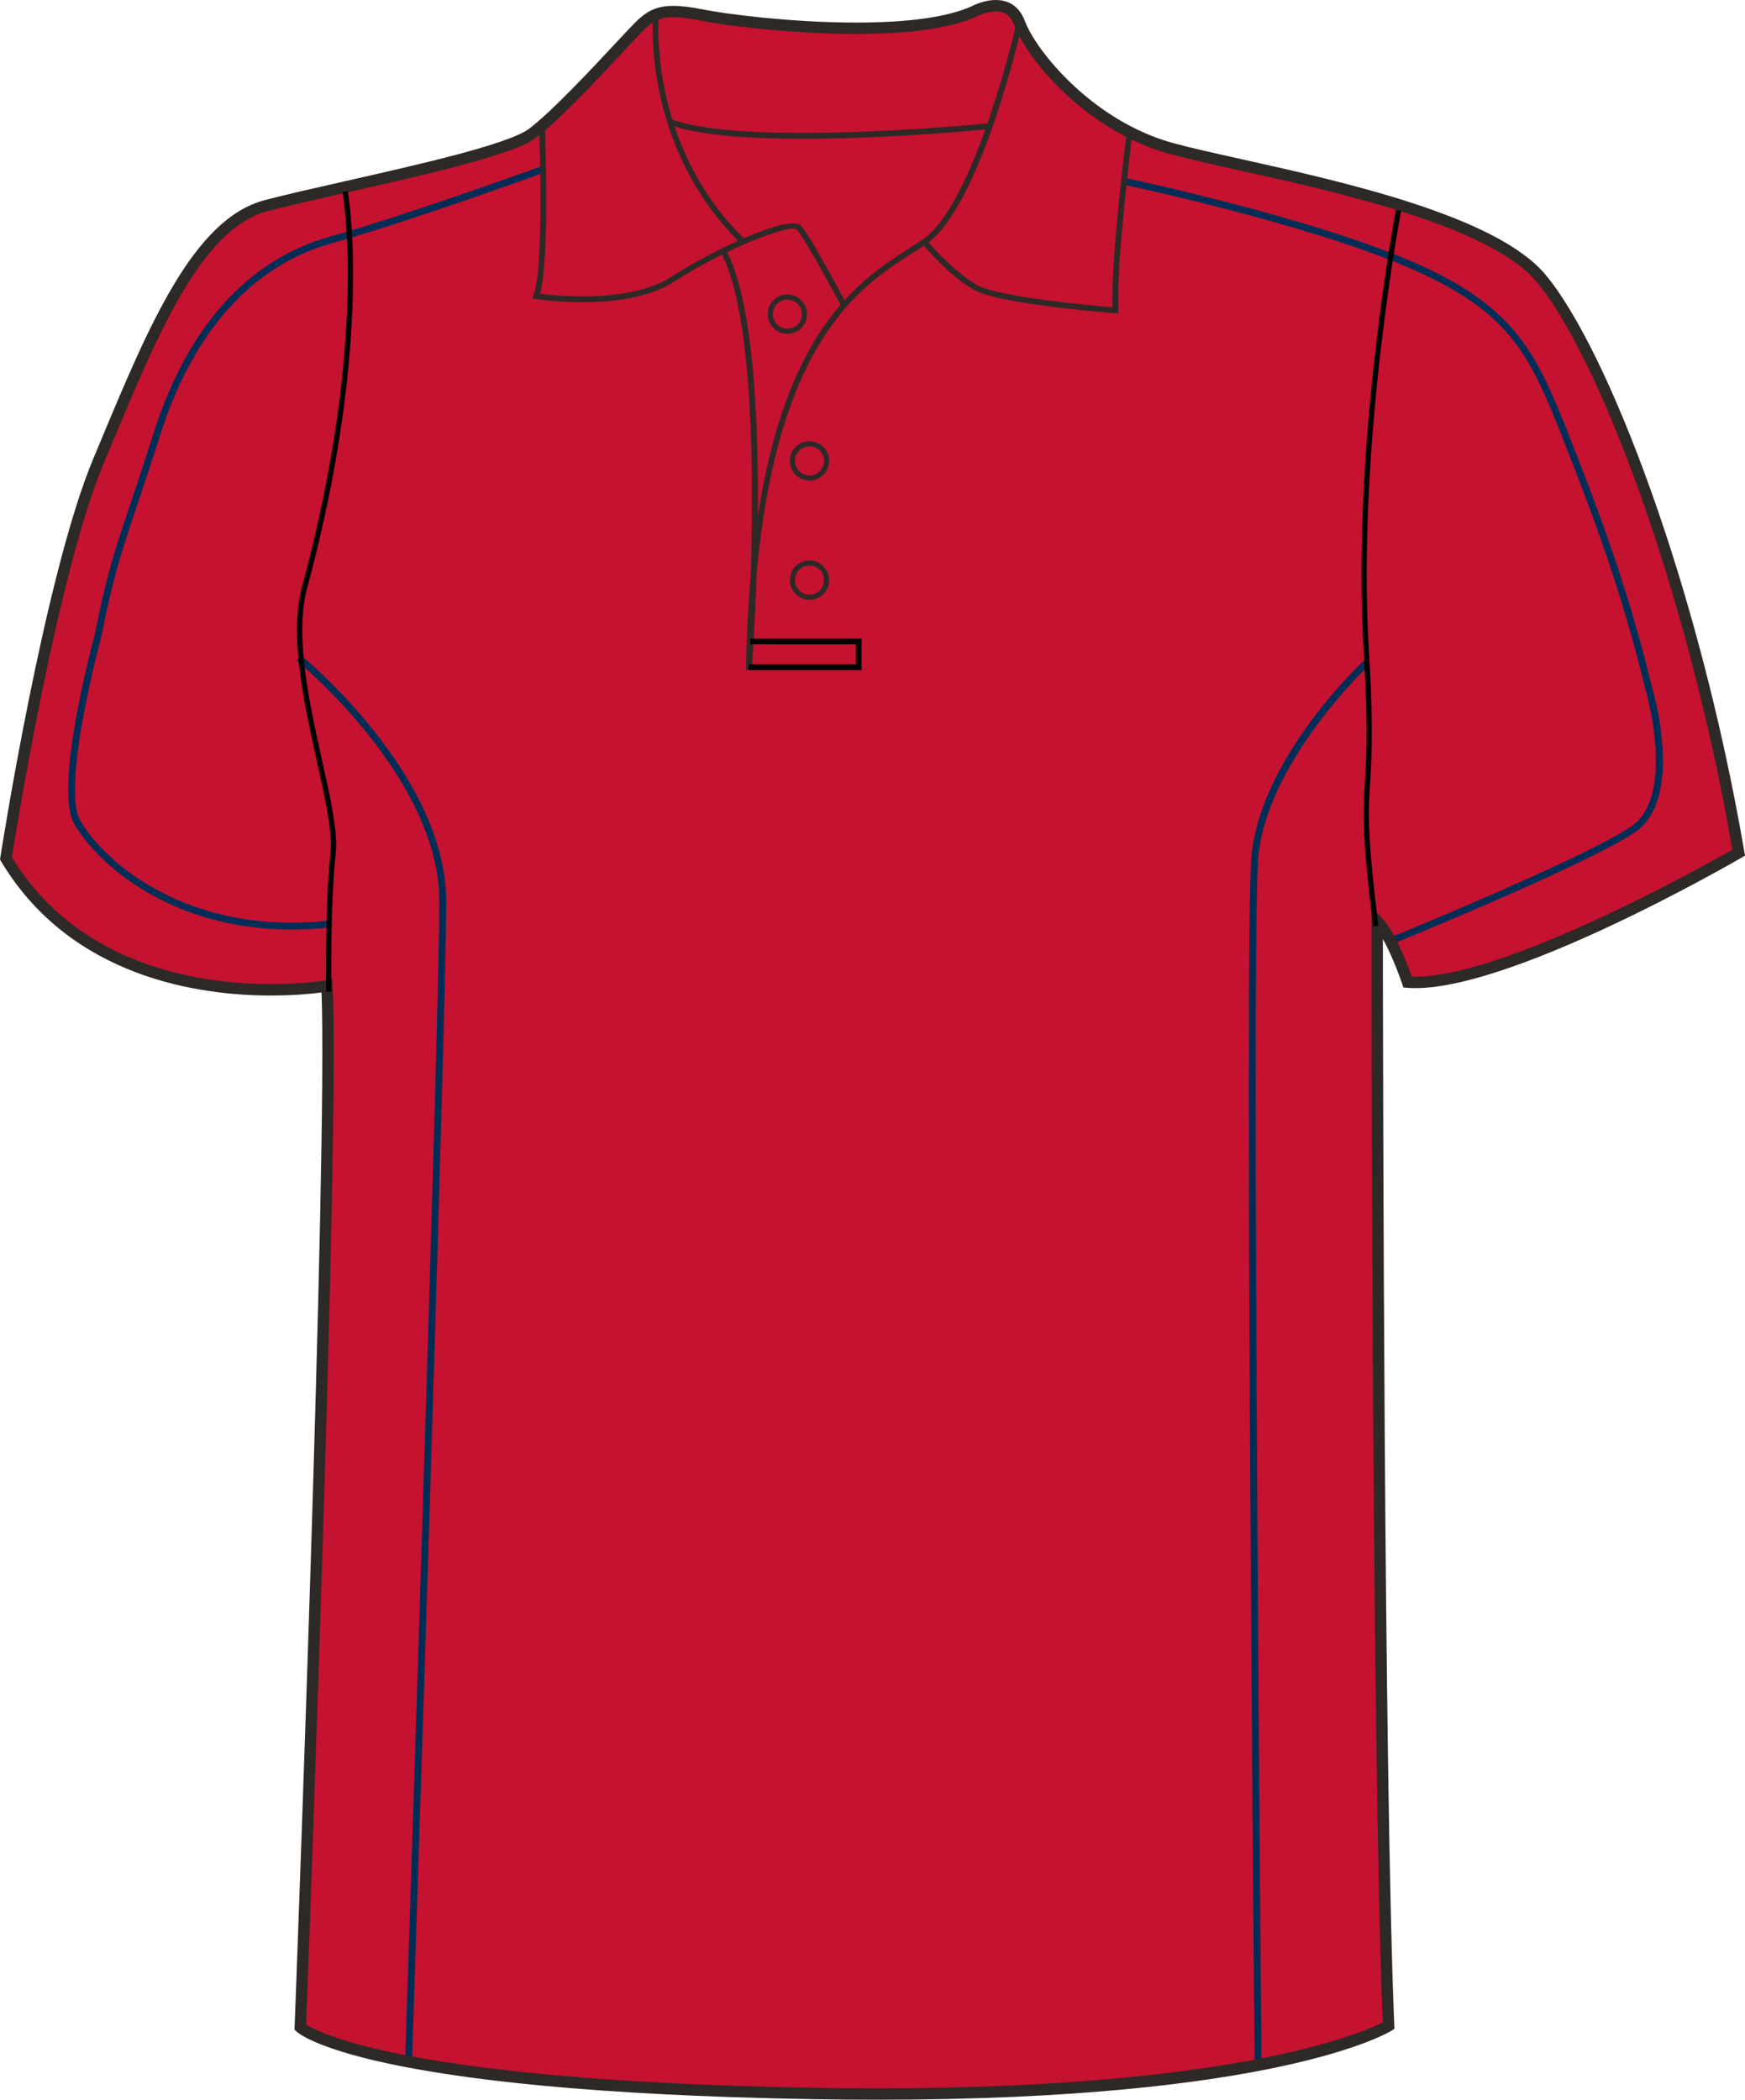 <svg xmlns="http://www.w3.org/2000/svg" xmlns:xlink="http://www.w3.org/1999/xlink" version="1.1" id="Layer_1" x="0px" y="0px" width="664.977px" height="800.002px" viewbox="0 0 664.977 800.002" enable-background="new 0 0 664.977 800.002" xml:space="preserve" class="svg0" >   <g id="front"> 	<g id="primary_1_" class="primary"> 		<path id="primary" fill="#C41230" d="M124.589,376.729c0,0-90.337,9.721-122.318-48.589c0,0,16.462-106.569,35.312-151.524    c18.854-44.954,36.251-89.912,63.809-97.16c27.553-7.25,89.908-18.85,101.506-27.549c11.603-8.702,34.802-34.804,40.604-40.603    c5.803-5.802,10.153-7.255,24.651-4.353c14.502,2.9,76.855,10.154,102.962-1.449c0,0,13.052-7.25,17.399,4.35    c4.352,11.601,26.104,39.153,58.001,47.853c31.903,8.702,117.453,21.751,140.66,49.303    c23.207,27.552,58.014,117.461,75.406,218.968c0,0-89.909,52.203-126.156,49.302c0,0-5.807-17.399-11.604-23.201    c0,0,0,316.421,4.351,420.827c0,0-46.396,28.711-218.959,25.812c-172.563-2.898-195.767-25.229-195.767-25.229    S127.489,433.288,124.589,376.729z" class="primary"></path> 	</g> 	<g id="secondary" class="secondary"> 		<path fill="#002D56" d="M530.817,359.591l-0.984-2.417c0.737-0.301,73.84-30.117,91.793-42.3    c17.271-11.722,5.479-52.098,5.356-52.505c-9.263-37.916-19.852-65.936-31.728-96.063c-12.603-31.942-20.367-48.03-58.92-64.553    c-39.021-16.726-106.771-31.111-107.452-31.252l0.541-2.557c0.683,0.144,68.684,14.583,107.942,31.41    c39.428,16.895,47.795,34.25,60.313,65.993c11.92,30.219,22.542,58.325,31.821,96.337c0.504,1.671,12.445,42.556-6.408,55.349    C604.91,329.373,533.832,358.365,530.817,359.591z" class="secondary"></path> 		<path fill="#002D56" d="M111.29,354.158C64.552,354.16,36.904,328.751,28.336,314c-8.012-13.804,7.061-69.563,7.703-71.928    c4.688-23.46,7.52-31.884,13.717-50.349c2.346-6.983,5.265-15.675,8.928-27.161c12.763-39.986,35.939-65.714,67.036-74.403    c29.204-8.159,79.898-26.548,80.405-26.73l0.896,2.45c-0.509,0.186-51.299,18.606-80.602,26.794    c-30.203,8.441-52.77,33.573-65.251,72.679c-3.671,11.504-6.592,20.207-8.938,27.198c-6.162,18.355-8.975,26.733-13.651,50.117    c-0.176,0.655-15.454,57.152-7.98,70.017c9.118,15.707,40.693,43.879,94.897,38.085l0.276,2.596    C120.761,353.908,115.929,354.158,111.29,354.158z" class="secondary"></path> 		<path fill="#002D56" d="M156.967,785.963l-2.61-0.086c0.13-3.945,13.055-394.78,13.055-442.507    c0-47.114-53.801-91.232-54.344-91.671l1.643-2.029c0.554,0.447,55.312,45.336,55.312,93.701    C170.021,391.141,157.097,782.018,156.967,785.963z" class="secondary"></path> 		<path fill="#002D56" d="M478.107,784.627c-0.038-4.189-3.884-419.537-1.303-457.012c2.616-37.936,41.479-74.575,43.136-76.115    l1.78,1.909c-0.396,0.371-39.768,37.484-42.312,74.385c-2.576,37.375,1.269,452.616,1.307,456.808L478.107,784.627z" class="secondary"></path> 	</g> 	<g id="outline"> 		<path d="M306.104,52.886c-20.312,0-39.932-1.293-51.021-5.4l0.754-2.039c28.801,10.663,119.86,1.663,120.78,1.569l0.222,2.165    C374.495,49.413,339.387,52.886,306.104,52.886z" fill="#2D2926" stroke-width="2px"></path> 		<path d="M334.239,800.002c-7.833,0-15.932-0.068-24.071-0.205c-171.45-2.883-196.266-24.9-197.236-25.838l-0.703-0.678    l0.037-0.977c0.127-3.354,12.673-331.773,10.261-394.164c-3.438,0.45-10.29,1.157-19.279,1.157    c-26.988,0-76.236-6.643-102.84-51.132L0,327.494l0.12-0.775c0.166-1.071,16.723-107.351,35.456-152.033l2.986-7.138    c18.069-43.274,35.139-84.145,62.271-91.282c8.051-2.12,19.123-4.622,30.848-7.272c27.646-6.25,62.06-14.026,69.909-19.916    c8.55-6.413,23.958-22.925,33.162-32.788c3.201-3.428,5.729-6.139,7.203-7.614c4.082-4.081,7.784-6.442,14.647-6.442    c3.078,0,6.882,0.476,11.972,1.494c7.626,1.525,32.732,4.873,57.656,4.873c19.973,0,34.772-2.077,43.994-6.175    C370.237,2.411,374.629,0,379.463,0c3.688,0,8.604,1.387,11.081,7.998c4.393,11.703,26.145,38.227,56.535,46.52    c6.683,1.822,15.719,3.832,26.175,6.159c38.547,8.577,96.795,21.54,115.581,43.84c23.56,27.976,58.387,117.917,75.885,220    l0.257,1.489l-1.31,0.76c-3.6,2.091-91.061,52.502-127.427,49.591l-1.437-0.113l-0.453-1.366    c-0.046-0.13-3.388-10.065-7.368-17.106c0.038,46.578,0.401,319.252,4.345,413.957l0.058,1.271l-1.081,0.668    C528.571,774.736,485.973,800.002,334.239,800.002z M116.654,771.328c5.063,3.281,40.023,21.535,193.589,24.115    c8.117,0.137,16.19,0.203,23.996,0.203c137.213,0,185.171-21.268,192.695-25.104c-4.248-104.625-4.299-416.409-4.299-419.561    v-5.25l3.715,3.71c5.161,5.162,10.104,18.302,11.646,22.651c33.656,1.22,111.146-42.069,122.18-48.349    c-17.455-100.732-51.599-189.038-74.672-216.434c-17.832-21.174-75.223-33.944-113.189-42.396    c-10.518-2.339-19.597-4.36-26.374-6.208c-32.292-8.809-54.666-36.383-59.469-49.188c-1.307-3.483-3.601-5.174-7.01-5.174    c-3.661,0-7.267,1.945-7.305,1.963c-9.946,4.434-25.345,6.637-45.929,6.637c-25.248,0-50.751-3.404-58.511-4.956    c-14.135-2.825-17.502-1.428-22.688,3.757c-1.421,1.421-3.928,4.107-7.1,7.506c-9.907,10.613-24.877,26.654-33.733,33.3    c-8.598,6.449-42.049,14.01-71.562,20.679c-11.688,2.642-22.724,5.135-30.697,7.235c-25.055,6.592-41.72,46.5-59.363,88.752    l-2.989,7.146C21.898,218.551,6.081,316.836,4.538,326.601c25.596,42.046,72.773,48.342,98.702,48.342    c12.466,0,20.889-1.438,20.974-1.451l2.417-0.421l0.126,2.452C129.552,429.898,117.484,749.496,116.654,771.328z" fill="#2D2926" stroke-width="2px"></path> 		<path d="M320.491,116.513c-3.812-7.201-14.275-26.456-16.858-29.038c-2.265-2.256-26.555,6.816-46.493,19.72    c-18.625,12.052-51.575,6.911-52.971,6.687l-1.343-0.217l0.504-1.261c4.214-10.538,2.12-64.266,2.103-64.809l2.172-0.085    c0.086,2.15,1.996,51.126-1.814,64.403c6.279,0.82,34.245,3.757,50.167-6.543c16.396-10.607,44.918-23.73,49.212-19.43    c3.343,3.34,16.682,28.488,17.245,29.559L320.491,116.513z" fill="#2D2926" stroke-width="2px"></path> 		<path d="M281.886,92.373c-37.721-37.324-32.997-86.852-32.945-87.348l2.162,0.227c-0.05,0.486-4.646,49.007,32.311,85.575    L281.886,92.373z" fill="#2D2926" stroke-width="2px"></path> 		<path d="M286.454,255.364l-2.172-0.104c0.214-12.893,0.821-24.681,1.771-35.492c1.255-38.903,0.995-98.998-10.903-122.789    l1.944-0.974c10.019,20.04,12.018,63.979,11.692,100.677c11.021-72.157,39.402-90.348,57.733-102.092    c1.82-1.167,3.535-2.266,5.11-3.344C371.703,77.51,387.281,9.21,387.444,8.52l2.122,0.478    c-0.639,2.846-15.926,69.828-36.702,84.042c-1.594,1.089-3.327,2.201-5.168,3.378c-19.717,12.634-51.252,32.833-59.372,122.311    C287.674,238.906,286.582,253.667,286.454,255.364z" fill="#2D2926" stroke-width="2px"></path> 		<path d="M426.282,119.425l-1.247-0.094c-1.782-0.133-43.854-3.344-53.735-8.833c-9.854-5.478-19.481-17.169-19.89-17.666    l1.686-1.375c0.098,0.117,9.772,11.866,19.267,17.138c8.562,4.757,44.48,7.888,51.614,8.47c-0.732-18.311,5.25-65.432,5.51-67.474    l2.157,0.274c-0.066,0.51-6.502,51.213-5.434,68.312L426.282,119.425z" fill="#2D2926" stroke-width="2px"></path> 		<path fill="none" stroke="#515254" stroke-width="2px" stroke-miterlimit="10" d="M276.123,96.493"></path> 		<polygon points="328.326,255.28 285.342,255.28 285.342,253.105 326.153,253.105 326.153,245.493 285.911,245.493     285.911,243.318 328.326,243.318   "></polygon> 		<path d="M308.481,228.513c-4.128,0-7.487-3.359-7.487-7.487c0-4.13,3.359-7.491,7.487-7.491c4.127,0,7.487,3.361,7.487,7.491    C315.967,225.156,312.608,228.513,308.481,228.513z M308.481,215.47c-3.062,0-5.554,2.492-5.554,5.556s2.488,5.553,5.554,5.553    c3.063,0,5.553-2.491,5.553-5.553C314.032,217.962,311.541,215.47,308.481,215.47z" fill="#2D2926" stroke-width="2px"></path> 		<path d="M308.481,183.102c-4.128,0-7.487-3.36-7.487-7.491c0-4.128,3.359-7.488,7.487-7.488c4.127,0,7.487,3.36,7.487,7.488    C315.967,179.742,312.608,183.102,308.481,183.102z M308.481,170.058c-3.062,0-5.554,2.491-5.554,5.553    c0,3.065,2.488,5.556,5.554,5.556c3.063,0,5.553-2.494,5.553-5.556S311.541,170.058,308.481,170.058z" fill="#2D2926" stroke-width="2px"></path> 		<path d="M300.053,127.182c-4.131,0-7.488-3.36-7.488-7.491c0-4.128,3.359-7.489,7.488-7.489c4.127,0,7.483,3.361,7.483,7.489    C307.535,123.822,304.18,127.182,300.053,127.182z M300.053,114.138c-3.062,0-5.56,2.491-5.56,5.554    c0,3.064,2.492,5.556,5.56,5.556c3.063,0,5.554-2.494,5.554-5.556C305.606,116.629,303.115,114.138,300.053,114.138z" fill="#2D2926" stroke-width="2px"></path> 		<path fill="none" stroke="#000000" stroke-width="2px" stroke-miterlimit="10" d="M131.51,73.044    c0,0,10.295,55.462-15.445,150.807c-8.181,30.305,13.055,81.569,10.877,101.146c-2.175,19.577-1.651,52.806-1.651,52.806"></path> 		<path fill="none" stroke="#000000" stroke-width="2px" stroke-miterlimit="10" d="M524.269,352.834    c-7.979-64.171,0.312-39.341-3.623-105.054c-4.719-78.67,12.29-167.554,12.29-167.554"></path> 		 	</g> </g> </svg>